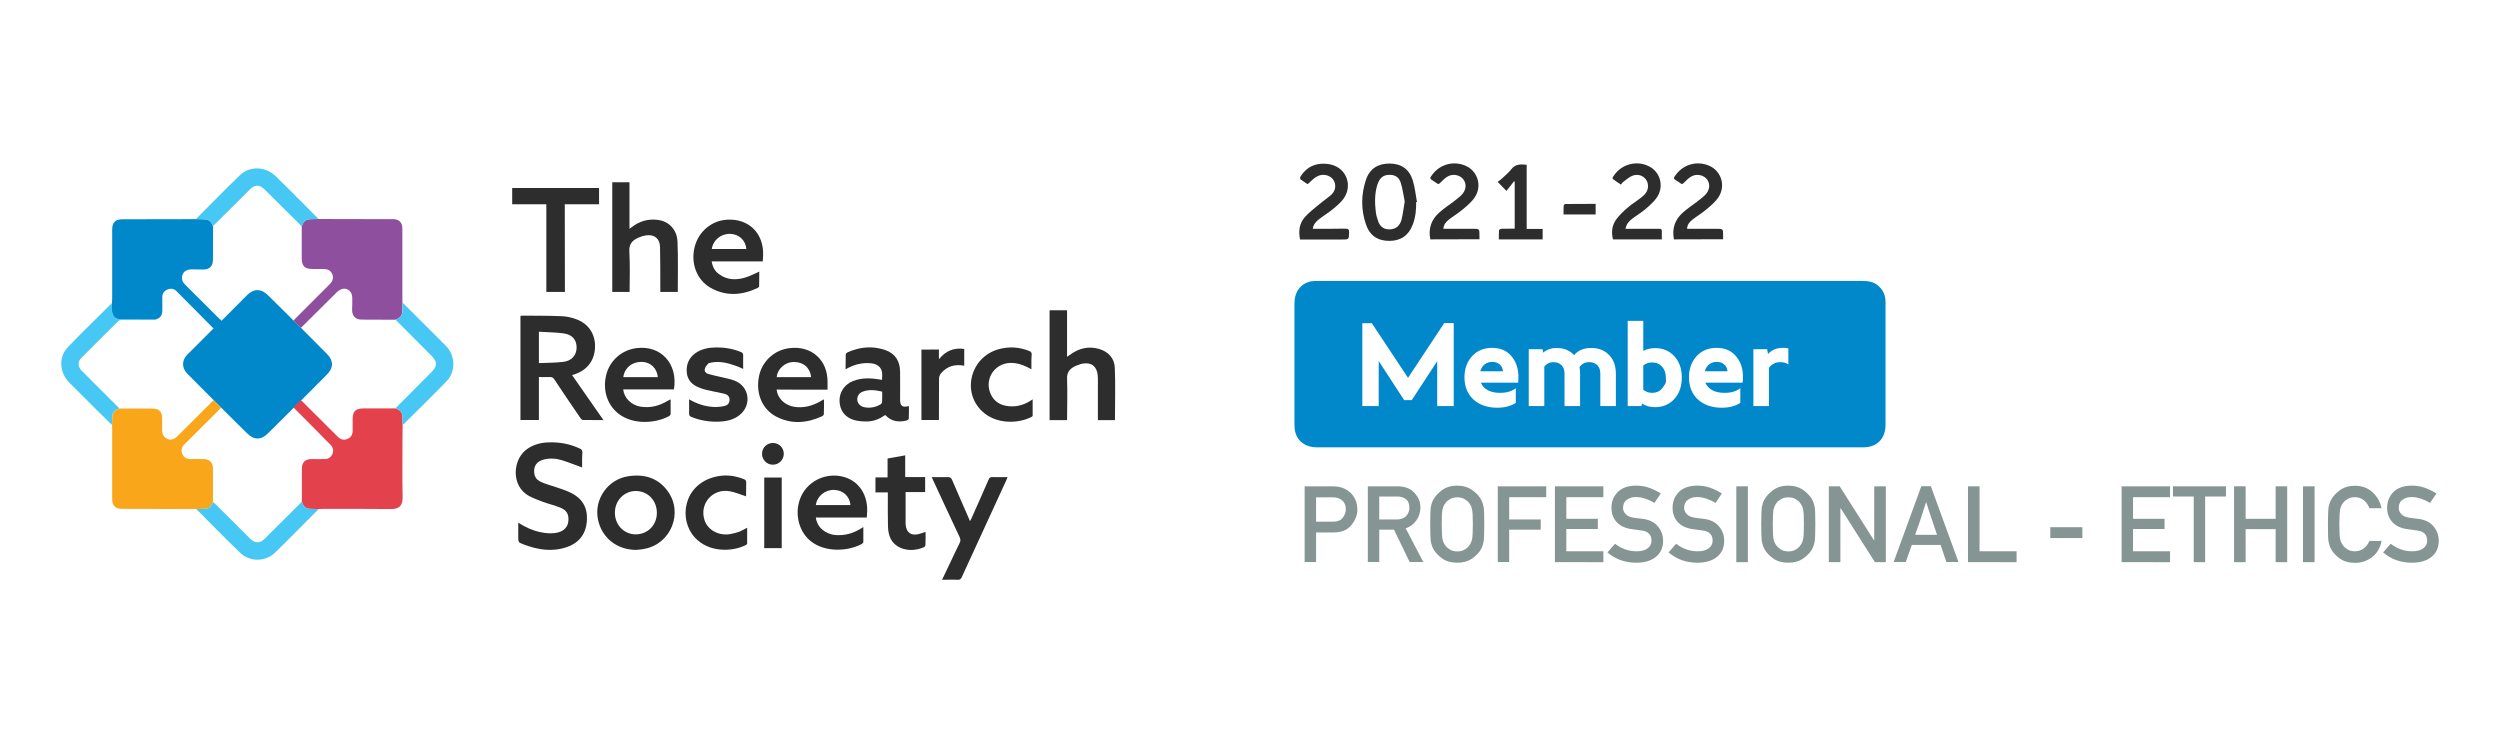 <?xml version="1.0" encoding="utf-8"?>
<!-- Generator: Adobe Illustrator 23.1.0, SVG Export Plug-In . SVG Version: 6.00 Build 0)  -->
<svg version="1.1" id="Layer_1" xmlns="http://www.w3.org/2000/svg" xmlns:xlink="http://www.w3.org/1999/xlink" x="0px" y="0px"
	 viewBox="0 0 1816.2 540" style="enable-background:new 0 0 1816.2 540;" xml:space="preserve">
<style type="text/css">
	.st0{fill:#0188CA;}
	.st1{fill:#8F4F9F;}
	.st2{fill:#F9A61B;}
	.st3{fill:#E3414C;}
	.st4{fill:#2C2D2C;}
	.st5{fill:#46C7F4;}
	.st6{fill:#859593;}
</style>
<path class="st0" d="M81.3,220.3c0.1-1,0.2-2,0.2-3c0-16.8,0-33.6,0-50.4c0-5.4,2.3-7.6,7.6-7.6c17.8,0,35.6,0,53.5-0.1
	c1.6,0,3.2,0.1,4.8,0.1c4.2,0,5.9,1.2,7.4,5.2c0,8.1,0,16.2-0.1,24.3c0,4.6-2.5,7-7.1,7c-2.8,0-5.6-0.1-8.3-0.1
	c-3.5,0-5.7,1.3-6.7,3.9c-1.1,2.9-0.1,5.2,2,7.3c8.1,8,16.2,16.1,24.3,24.2c0.6,0.6,1.3,1.2,2.1,1.9c6.2-6.3,12.3-12.4,18.3-18.4
	c5.1-5.1,10.4-5.1,15.5,0c6.2,6.1,12.4,12.3,18.6,18.4c1.8,1.8,3.6,3.6,5.4,5.3c6.3,6.3,12.5,12.6,18.8,18.9c4.8,4.8,4.8,10,0,14.8
	c-6.3,6.3-12.5,12.6-18.8,18.9c-1.8,1.8-3.6,3.5-5.4,5.3c-6.2,6.2-12.4,12.4-18.7,18.6c-5.1,5.1-10.2,5-15.3-0.1
	c-6.2-6.1-12.4-12.2-18.6-18.4c-1.8-1.8-3.7-3.7-5.5-5.5c-6.4-6.5-12.9-12.9-19.3-19.4c-4-4.1-4-9.5-0.1-13.6
	c1.6-1.7,3.3-3.3,4.9-4.9c4.8-4.8,9.6-9.6,14.3-14.3c-9-9.1-17.9-18.1-26.9-27.1c-1.9-1.9-4.2-2.2-6.7-1.1c-2.3,1-3.6,2.9-3.6,5.4
	c0,3.3,0.1,6.6,0,10c0,3.5-1.7,5.5-5.2,6.4c-8.3,0-16.6-0.1-24.9-0.1c-4,0-6.4-2.3-6.5-6.4C81.3,223.8,81.3,222,81.3,220.3z"/>
<path class="st1" d="M218.6,238.2c-1.8-1.8-3.6-3.6-5.4-5.3c0.5-0.6,1-1.1,1.6-1.7c8.2-8.2,16.5-16.5,24.7-24.7
	c2.1-2.1,3-4.5,1.9-7.3c-1.2-2.9-3.6-3.8-6.5-3.8c-2.7,0-5.4,0-8.1,0c-5.4,0-7.6-2.2-7.6-7.6c0-7.8,0-15.6,0-23.4
	c1.4-4,3.2-5.2,7.4-5.2c1.6,0,3.2-0.1,4.8-0.1c15.5,0,31,0.1,46.5,0.1c2.5,0,5.1,0,7.6,0c4.5,0,6.8,2.4,6.8,6.9c0,17,0,33.9,0,50.9
	c0,1,0.1,2,0.1,3c0,1.5-0.1,3.1-0.1,4.6c0,4.6-1,6-5.1,7.7c-8.1,0-16.2,0-24.3-0.1c-4.8,0-7.2-2.7-7.1-7.4c0.1-2.9,0.2-5.9,0.1-8.8
	c-0.1-3.9-3.1-6.8-6.7-6.2c-1.6,0.3-3.3,1.3-4.5,2.5C236,220.9,227.3,229.5,218.6,238.2z"/>
<path class="st2" d="M155.2,290.7c1.8,1.8,3.7,3.7,5.5,5.5c-9,8.9-18,17.9-26.9,26.8c-1.9,1.9-2.4,4.1-1.4,6.6c1,2.6,3,3.9,5.7,3.9
	c3.1,0,6.2,0,9.3,0c4.9,0,7.3,2.3,7.3,7.2c0,8,0,15.9,0,23.9c-1.5,4-3.1,5.1-7.3,5.1c-1.6,0-3.2,0-4.8,0.1
	c-11.4,0-22.7-0.1-34.1-0.1c-6.6,0-13.1,0-19.7,0c-5,0-7.3-2.3-7.3-7.4c0-16.9,0-33.8,0-50.7c0-0.9-0.1-1.9-0.1-2.8
	c0-1.6,0.1-3.2,0.1-4.8c0-4.1,1.3-6,5.3-7.2c7.7,0,15.4,0,23.2,0c5.8,0,7.8,2,7.8,7.7c0,2.8,0,5.6,0,8.3c0,2.2,0.7,4.1,2.6,5.4
	c2.7,1.9,5.7,1.5,8.3-1.1C137.5,308.4,146.3,299.5,155.2,290.7z"/>
<path class="st3" d="M213.2,296c1.8-1.8,3.6-3.5,5.4-5.3c0.6,0.5,1.1,1,1.7,1.6c8.4,8.3,16.7,16.7,25.1,25c2,2,4.3,2.7,7,1.6
	c2.6-1.1,3.8-3.2,3.8-6.1c0-2.7,0-5.4,0-8.1c0-6,2-8,8.1-8c7.6,0,15.3,0,22.9,0c3.9,1.2,5.2,3,5.2,7.1c0,1.7,0.1,3.4,0.1,5.1
	c0,3.1-0.1,6.2-0.1,9.3c0,14.4-0.2,28.7,0.1,43c0.1,6.3-2.7,8.7-8.5,8.6c-16.6-0.2-33.2-0.1-49.7-0.1c-0.9,0-1.9,0.1-2.8,0.1
	c-1.7,0-3.4-0.1-5.1-0.1c-4.1,0-5.8-1.3-7.1-5.2c0-8,0-15.9,0-23.9c0-4.8,2.4-7.1,7.1-7.1c3.2,0,6.5,0.1,9.7,0
	c2.6-0.1,4.4-1.4,5.4-3.7c0.9-2.2,0.6-4.4-1-6.3c-0.9-1-1.8-1.9-2.8-2.8C229.6,312.4,221.4,304.2,213.2,296z"/>
<path class="st4" d="M391.5,305.1c-4.6,0-8.9,0-13.4,0c0-25.2,0-50.4,0-75.6c0.4-0.1,0.7-0.2,1.1-0.2c9.6,0.1,19.2,0,28.7,0.4
	c3.5,0.1,7.1,0.9,10.4,2.1c9,3.1,14.1,10.6,14,19.9c-0.1,9.7-5.3,16.9-14.5,20.1c-0.6,0.2-1.3,0.4-2.2,0.7
	c7.6,10.8,15,21.6,22.8,32.7c-5.2,0-10.1,0-15-0.1c-0.6,0-1.4-0.9-1.8-1.5c-6.4-9.3-12.7-18.6-18.9-28c-0.8-1.3-1.7-1.7-3.2-1.7
	c-2.6,0.1-5.2,0-8,0C391.5,284.4,391.5,294.7,391.5,305.1z M391.5,263.8c6-0.3,11.8-0.2,17.6-0.9c6.2-0.7,9.6-4.7,9.8-10.1
	c0.1-5.8-3-9.7-9.4-10.6c-5.9-0.8-11.9-0.8-18-1.2C391.5,248.8,391.5,256.1,391.5,263.8z"/>
<path class="st4" d="M422.9,339.6c-5-1.8-9.9-3.8-14.8-5.3c-4.3-1.3-8.8-1.6-13.3-0.4c-4,1.1-6.3,3.6-6.7,7.1
	c-0.4,4.4,1,7.4,5.1,9.2c3.4,1.5,7.1,2.5,10.7,3.7c3.5,1.2,7,2.3,10.4,3.9c8.3,3.9,12.5,10.4,12.1,19.7c-0.4,9.9-5.3,16.7-14.5,19.9
	c-10.8,3.8-21.4,2-31.8-2c-3.6-1.4-3.6-1.5-3.6-5.5c0-3.3,0-6.6,0-10.2c5.2,3.4,10.4,5.7,16.1,6.9c4.3,0.9,8.5,1.3,12.8,0.2
	c4.4-1.1,7.1-4.1,7.5-8.1c0.5-4.9-1.1-8-5.8-9.9c-4.2-1.7-8.6-2.7-12.9-4.3c-3.3-1.2-6.6-2.5-9.7-4.1c-13.7-7.2-12.2-27.4-1-34.6
	c4.4-2.8,9.2-4.2,14.4-4.4c8.1-0.4,16,1,23.4,4.5c1.3,0.6,1.8,1.4,1.8,2.8C422.8,332.4,422.9,336.1,422.9,339.6z"/>
<path class="st4" d="M775.2,305.2c-4.4,0-8.5,0-12.7,0c0-26.5,0-53.1,0-79.8c4.1,0,8.3,0,12.7,0c0,11.2,0,22.3,0,33.8
	c0.8-0.6,1.3-0.9,1.9-1.3c6.4-4.8,13.5-6.7,21.4-4.4c6.7,2,11.1,6.7,11.4,13.7c0.5,12.6,0.1,25.3,0.1,38c-3.9,0-8,0-12.4,0
	c0-0.7,0-1.4,0-2.1c0-8.8,0-17.6,0-26.4c0-1.5,0-3.1-0.2-4.6c-0.8-6.3-4.9-9.1-11.1-7.9c-1.6,0.3-3.2,1-4.8,1.6
	c-4.2,1.9-6.6,4.5-6.3,9.8C775.6,285.3,775.2,295.1,775.2,305.2z"/>
<path class="st4" d="M492.4,212.1c-4.2,0-8.3,0-12.7,0c0-0.9,0-1.7,0-2.5c0-10,0-20.1-0.2-30.1c-0.1-6.4-4.5-9.6-10.8-8.4
	c-1.7,0.3-3.4,0.9-5,1.6c-4.3,1.9-6.8,4.5-6.5,10c0.6,9.7,0.2,19.4,0.2,29.4c-4.2,0-8.4,0-12.6,0c0-26.5,0-53,0-79.7
	c4.1,0,8.3,0,12.5,0c0,11.2,0,22.3,0,33.8c0.8-0.6,1.4-0.9,1.8-1.3c5.5-4.2,11.6-6,18.4-5.2c8.4,0.9,14.4,7.1,14.7,16.1
	C492.7,187.8,492.4,199.9,492.4,212.1z"/>
<path class="st4" d="M629.7,376c-6.4,0-12.5,0-18.7,0c-6.1,0-12.2,0-18.3,0c0.8,6.9,6.8,12.1,14.3,12.7c6.5,0.5,12.4-1.1,17.9-4.4
	c0.7-0.4,1.3-0.8,2.3-1.4c0,3.8,0,7.3,0,10.8c0,0.5-0.5,1.1-1,1.4c-9.6,5.3-26.6,6.7-37.4-2.1c-9.8-8-12.3-23.5-5.5-34.9
	c6.6-11,20.8-15.6,32.7-10.6c8.9,3.8,14.2,12.7,14,23.5C630,372.6,629.8,374.1,629.7,376z M617.8,366.9c-0.5-6.5-5.5-10.9-12-11
	c-6.6-0.1-12.3,4.7-13.1,11C601,366.9,609.3,366.9,617.8,366.9z"/>
<path class="st4" d="M554.1,189.9c-6.3,0-12.4,0-18.6,0c-6.1,0-12.2,0-18.5,0c0.7,4,2.3,7.1,5.4,9.3c6,4.4,12.7,4.4,19.4,2.3
	c3.3-1,6.3-2.7,9.8-4.2c0,3.5,0,7.1-0.1,10.8c0,0.4-0.7,0.9-1.3,1.2c-11.4,5.3-22.9,6.1-34.1-0.3c-10-5.7-14.5-17.9-11.4-29.8
	c2.9-11.1,12.3-19,23.6-19.6c15.7-0.9,26.6,9.9,26.1,25.8C554.4,186.9,554.2,188.3,554.1,189.9z M517.1,180.9c8.4,0,16.7,0,25.1,0
	c-0.5-6.3-5.3-10.8-11.7-11C523.8,169.7,518.1,174.3,517.1,180.9z"/>
<path class="st4" d="M461.9,399.5c-14-0.2-24.8-8.9-27.5-22.2c-2.9-14.6,7.1-29,21.9-31.3c11.5-1.8,21.6,1,28.7,10.7
	c11.6,15.7,2.5,38.4-16.7,42C466.2,399.2,464,399.3,461.9,399.5z M477.2,372.6c0-9-6.5-15.8-15.2-15.9c-8.6,0-15.3,6.9-15.3,15.8
	c0,8.8,6.6,15.7,15.1,15.7C470.5,388.2,477.2,381.5,477.2,372.6z"/>
<path class="st4" d="M640.8,275.9c0-1.8,0.2-3.5,0-5.3c-0.6-4-3.6-6.3-8.3-6.7c-6.4-0.6-12.4,1-18.2,4.4c0-3.8,0-7.4,0.1-10.9
	c0-0.5,0.7-1.1,1.3-1.4c9-4.1,18.3-4.9,27.7-1.6c6.9,2.5,10.4,7.9,10.5,15.6c0.1,6.7,0,13.4,0,20.2c0,4.8,1.6,6,6.4,4.8
	c0,3.1,0.1,6.1-0.1,9.2c0,0.5-1,1.1-1.6,1.3c-5.7,1.4-11,0.8-15.5-4c-4,2.8-8.4,4.7-13.4,4.7c-3,0-6.2-0.2-9.1-1
	c-6.7-1.9-10.5-7-10.7-13.8c-0.2-6.3,3.5-12,9.6-14.5c6.5-2.6,13.1-2.3,19.8-1.2c0.3,0,0.6,0.1,0.9,0.2
	C640.4,276,640.5,275.9,640.8,275.9z M640.9,284.5c-4.7-1.1-9.3-1.7-13.8-0.1c-3,1-4.5,3.4-4.3,6.1c0.2,2.6,2.1,4.7,5,5.3
	c4.3,0.9,8.3,0.1,12-2.1c0.5-0.3,1-1,1-1.6C641,289.7,640.9,287.2,640.9,284.5z"/>
<path class="st4" d="M489.6,282.9c-12.2,0-24.5,0-36.8,0c0.5,6.3,6,11.6,12.9,12.6c7,1,13.3-0.7,19.2-4.2c0.6-0.4,1.2-0.7,1.8-1
	c0,0,0.1,0,0.5,0c0,3.5,0,7,0,10.5c0,0.5-0.6,1.2-1.1,1.5c-10.1,5.4-26.2,6.4-36.7-1.7c-8.4-6.5-11.9-17.7-8.8-29
	c2.8-10.1,11.4-17.4,21.8-18.7C480.1,250.6,492.7,264.3,489.6,282.9z M477.9,274c-0.6-6.4-5.2-10.9-11.4-11.1
	c-7.2-0.2-12.7,4.2-13.7,11.1C461.1,274,469.5,274,477.9,274z"/>
<path class="st4" d="M564.2,283c0.7,6.6,6.2,11.6,13.1,12.6c6.7,0.9,12.8-0.7,18.6-4c0.7-0.4,1.5-0.9,2.2-1.3c0,0,0.1,0,0.5,0
	c0,3.5,0.1,7-0.1,10.5c0,0.6-0.7,1.4-1.3,1.6c-10.9,5-22,6-33,0.4c-10.3-5.2-15.2-16.7-12.9-29c2.1-11.2,11.1-19.6,22.4-20.9
	c15.8-1.9,27.5,8.5,27.5,24.4c0,1.8,0,3.7,0,5.8c-6.5,0-12.6,0-18.8,0C576.5,283,570.4,283,564.2,283z M564.3,274c8.3,0,16.7,0,25,0
	c-0.8-6.9-5.7-11.1-12.6-11C569.6,263,564.4,269,564.3,274z"/>
<path class="st4" d="M410.4,212.1c-4.5,0-8.9,0-13.5,0c0-21.2,0-42.3,0-63.7c-8.3,0-16.4,0-24.8,0c0-4,0-7.8,0-11.8
	c21,0,42,0,63.1,0c0,3.9,0,7.7,0,11.8c-8.3,0-16.5,0-24.9,0C410.4,169.7,410.4,190.9,410.4,212.1z"/>
<path class="st4" d="M676.9,346.6c4.1,0,7.8,0.1,11.5,0c1.7-0.1,2.6,0.5,3.3,2.1c4.2,9.9,8.6,19.7,13,29.9c0.4-0.7,0.7-1.3,1-1.9
	c4.2-9.4,8.4-18.8,12.5-28.3c0.6-1.3,1.2-1.9,2.7-1.8c3.5,0.1,7.1,0,11,0c-0.3,0.9-0.5,1.6-0.8,2.2c-10.8,23.5-21.6,47-32.4,70.5
	c-0.6,1.3-1.3,2-2.9,1.9c-3.7-0.2-7.4,0-11.4,0c2.4-5,4.7-9.8,6.9-14.5c1.9-4,3.8-8.1,5.8-12.1c0.8-1.5,0.8-2.7,0.1-4.3
	c-6.5-13.7-12.8-27.5-19.2-41.2C677.7,348.5,677.4,347.7,676.9,346.6z"/>
<path class="st4" d="M500.6,290.1c5.6,3.2,11.2,5.1,17.2,5.5c2.7,0.2,5.5,0,8.2-0.6c2.8-0.5,4-2.3,4-4.6c0-2.6-1.7-3.9-4-4.4
	c-4.2-1-8.5-1.7-12.7-2.7c-1.9-0.4-3.7-1.1-5.5-1.8c-5.1-2-8.4-5.4-8.9-11.1c-0.4-5.6,1.5-10.3,6.1-13.7c4.4-3.2,9.6-4.2,14.9-4.3
	c6.3-0.1,12.4,0.9,18.3,3.3c1.2,0.5,1.8,1.1,1.7,2.6c-0.1,3.1,0,6.3,0,9.7c-2-0.9-3.9-1.8-5.8-2.4c-5.7-2-11.4-3.4-17.4-2.2
	c-0.8,0.2-1.9,0.3-2.3,0.8c-1,1.1-2.1,2.4-2.4,3.9c-0.4,1.8,0.9,3.1,2.6,3.6c2.7,0.8,5.5,1.3,8.3,2c3.6,0.9,7.3,1.5,10.7,2.8
	c10.8,4.1,12.8,17.7,3.7,25c-4.4,3.5-9.5,4.6-14.9,4.8c-6.9,0.3-13.7-0.8-20.1-3.4c-1.3-0.5-1.7-1.2-1.7-2.6
	C500.7,297.1,500.6,293.9,500.6,290.1z"/>
<path class="st5" d="M86.7,296.7c-3.9,1.3-5.2,3.1-5.3,7.2c0,1.6-0.1,3.2-0.1,4.8c-4.4-4.4-8.9-8.7-13.3-13.1
	c-5.9-5.9-11.8-11.7-17.7-17.7c-7.2-7.3-7.9-18.5-0.9-25.8c10.4-10.9,21.3-21.3,31.9-31.9c0,1.8,0.1,3.5,0.1,5.3
	c0.1,4.1,2.5,6.4,6.5,6.4c8.3,0,16.6,0.1,24.9,0.1c-0.8,0.1-1.7,0.3-2.5,0.3c-7.2,0-14.3,0-21.5,0.1c-1,0-2.3,0.3-2.9,0.9
	c-9,8.9-18,17.8-26.9,26.8c-2.6,2.6-2.4,6.3,0.1,9c1.2,1.3,2.5,2.5,3.8,3.8C70.8,280.8,78.7,288.8,86.7,296.7z"/>
<path class="st4" d="M657.9,357.5c0,7.9,0,15.4,0,22.9c0,0.4,0,0.8,0.1,1.2c0.6,5.3,3.8,7.6,9,6.5c1.8-0.4,3.5-1.1,5.4-1.7
	c0,3.3,0.1,6.4-0.1,9.6c0,0.6-0.7,1.4-1.2,1.6c-5.7,2.3-11.6,2.8-17.3,0.2c-6.5-3-8.5-8.8-8.7-15.4c-0.2-7.4-0.1-14.8-0.1-22.2
	c0-0.8,0-1.5,0-2.5c-3,0-5.9,0-9,0c0-3.7,0-7.2,0-10.9c3,0,5.8,0,8.8,0c0-4.6,0-9,0-13.7c4.3-0.8,8.4-1.5,12.8-2.3
	c0,5.3,0,10.4,0,15.8c5,0,9.7,0,14.5,0c0,3.7,0,7.2,0,10.9C667.5,357.5,662.8,357.5,657.9,357.5z"/>
<path class="st5" d="M231.4,159.1c-1.6,0-3.2,0.1-4.8,0.1c-4.2,0-5.9,1.3-7.4,5.2c-8.9-8.9-17.9-17.8-26.8-26.6
	c-3.9-3.8-7.1-3.9-11,0c-8.9,8.9-17.9,17.7-26.8,26.6c-1.4-3.9-3.2-5.1-7.4-5.2c-1.6,0-3.2,0-4.8-0.1c10.6-10.6,21.1-21.5,32-31.9
	c7.2-6.9,18.6-6.3,26,0.9c7.5,7.3,14.9,14.8,22.3,22.2C225.7,153.3,228.5,156.2,231.4,159.1z"/>
<path class="st5" d="M292.5,308.9c0-1.7-0.1-3.4-0.1-5.1c0-4.1-1.3-5.9-5.2-7.1c8.7-8.7,17.4-17.5,26.1-26.2
	c4.6-4.6,4.6-7.6,0.1-12.1c-8.7-8.7-17.4-17.4-26.1-26.2c4.2-1.7,5.1-3.1,5.1-7.7c0-1.5,0.1-3.1,0.1-4.6
	c10.4,10.4,20.9,20.8,31.3,31.2c7.1,7.2,7.5,18.8,0.5,26C313.8,287.9,303.1,298.3,292.5,308.9z"/>
<path class="st5" d="M219.3,364.5c1.3,3.9,3,5.1,7.1,5.2c1.7,0,3.4,0,5.1,0.1c-10.5,10.5-20.9,21.2-31.6,31.6
	c-7,6.8-18.3,7-25.3,0.3c-10.9-10.4-21.3-21.3-32-31.9c1.6,0,3.2-0.1,4.8-0.1c4.2,0,5.8-1.1,7.3-5.1c0.6,0.6,1.3,1.1,1.9,1.7
	c8.4,8.4,16.8,16.8,25.3,25.2c3.3,3.2,6.9,3.3,10.2,0.1c0.8-0.7,1.5-1.5,2.3-2.3C202.6,381.1,210.9,372.8,219.3,364.5z"/>
<path class="st4" d="M749.3,268.3c-4.3-2.5-8.5-4.2-13.2-4.6c-12.5-1.1-21.4,10.8-16.5,22.3c2.5,5.8,7.2,8.5,13.2,9.1
	c6.2,0.6,11.9-1.1,17.4-5c0,4.2,0,8,0,11.8c0,0.4-0.5,0.9-1,1.1c-10.3,5.1-26.1,5.1-35.9-4.4c-14.7-14.2-8.2-38.9,11.8-44.8
	c7.7-2.2,15.2-1.8,22.7,1.2c1.3,0.5,1.7,1.2,1.7,2.5C749.2,261.1,749.3,264.5,749.3,268.3z"/>
<path class="st4" d="M542,360.6c-4-1.3-7.8-3-11.8-3.7c-12.6-2.3-22.4,9.2-18.3,21.2c2.5,7.1,10.3,11.3,18.6,9.9
	c2.1-0.4,4.2-0.9,6.2-1.6c2-0.7,3.8-1.9,6.1-3c0,3.9,0,7.7,0,11.5c0,0.4-0.6,0.9-1,1.1c-10.6,5.2-27.2,5.2-37-5.5
	c-12-13-8.5-38.1,14.3-44c7.2-1.9,14.4-1.2,21.3,1.6c1.3,0.5,1.7,1.1,1.7,2.5C542,354.1,542,357.5,542,360.6z"/>
<path class="st4" d="M1028.8,146.8c0.1,5.5-0.4,10.9-2.4,16.2c-2.9,7.9-8.6,11.9-16.8,12c-8.5,0.1-14.4-3.7-17.2-11.8
	c-3.7-10.7-3.7-21.7-0.1-32.5c2.7-8.1,8.7-11.9,17.1-11.9c8.4,0,14.3,3.9,16.9,12.1c1.6,5.1,2.1,10.5,3.1,15.8
	C1029.3,146.7,1029,146.8,1028.8,146.8z M1020.5,146.4c-0.9-4.4-1.5-9.2-2.9-13.7c-1.4-4.4-4.8-6.1-9.5-5.6
	c-4.3,0.4-6.3,3.5-7.5,7.2c-2,6.5-1.9,13.1-1.1,19.7c0.3,2.6,1.1,5.1,2,7.5c1.6,3.8,4.6,5.4,8.7,5.1c4.3-0.3,6.8-3,7.9-6.7
	C1019.2,155.7,1019.6,151.3,1020.5,146.4z"/>
<path class="st4" d="M1039.1,173.9c-1.6-7.8,0.7-14.3,6.4-19.4c3.2-2.9,6.8-5.3,10.3-7.9c2-1.6,4.1-3.1,5.9-4.9
	c3.4-3.4,3.9-7.8,1.6-11.1c-2.2-3.2-7.1-4.6-11-2.7c-2.3,1.1-4.2,3.1-6,4.9c-0.9,0.9-1.4,1.2-2.4,0.4c-0.8-0.7-1.8-1.2-2.7-1.8
	c-2.7-1.8-2.7-1.8-0.7-4.5c5.7-7.7,15.7-10.3,24.4-6.4c8.5,3.8,11.9,14.3,6.7,22.5c-2.2,3.5-5.6,6.3-8.8,9
	c-3.2,2.8-6.9,4.9-10.2,7.5c-2.1,1.6-3.8,3.6-4,6.7c7.1,0,14.2,0,21.2,0c5,0,5,0,5,4.9c0,0.8,0,1.7,0,2.7
	C1062.8,173.9,1051,173.9,1039.1,173.9z"/>
<path class="st4" d="M1216.1,173.9c-1.6-7.8,0.7-14.3,6.4-19.4c3.2-2.9,6.8-5.3,10.3-7.9c2-1.6,4.1-3.1,5.9-4.9
	c3.4-3.4,3.9-7.8,1.6-11.1c-2.2-3.2-7.1-4.6-11-2.7c-2.3,1.1-4.2,3.1-6,4.9c-0.9,0.9-1.4,1.2-2.4,0.4c-0.8-0.7-1.8-1.2-2.7-1.8
	c-2.7-1.8-2.7-1.8-0.7-4.5c5.7-7.7,15.7-10.3,24.4-6.4c8.5,3.8,11.9,14.3,6.7,22.5c-2.2,3.5-5.6,6.3-8.8,9
	c-3.2,2.8-6.9,4.9-10.2,7.5c-2.1,1.6-3.8,3.6-4,6.7c7.1,0,14.2,0,21.2,0c5,0,5,0,5,4.9c0,0.8,0,1.7,0,2.7
	C1239.8,173.9,1228,173.9,1216.1,173.9z"/>
<path class="st4" d="M953.7,166.2c7.9,0,15.7,0.1,23.5-0.1c2.2,0,3,0.5,2.9,2.8c-0.2,5.1,0,5.1-5.1,5.1c-9.3,0-18.5,0-27.8,0
	c-0.8,0-1.7,0-2.7,0c-1.3-5.9-0.6-11.5,3.2-16c3.1-3.6,7-6.5,10.6-9.5c2.8-2.4,5.9-4.4,8.7-6.9c2.5-2.3,3.6-5.2,2.7-8.6
	c-1.4-5.3-8-7.7-13.3-4.6c-2.3,1.3-4.1,3.4-6.4,5.4c-1.5-1-3.5-2.2-5.2-3.5c-0.3-0.3-0.4-1.4-0.1-1.9c3.4-5.5,8.3-8.9,14.8-9.4
	c2.6-0.2,5.5,0,8,0.7c10.9,3,15.2,15.2,8.6,24.6c-2.1,2.9-5.1,5.4-7.9,7.7c-3,2.5-6.4,4.5-9.5,6.9
	C956.3,160.7,954.2,162.8,953.7,166.2z"/>
<path class="st4" d="M1177.6,134.1c-1.5-1-2.8-1.8-4-2.7c-2.7-1.8-2.7-1.8-0.7-4.5c5.7-7.7,15.9-10.4,24.6-6.3
	c8.4,3.9,11.6,14.2,6.5,22.4c-2.2,3.4-5.5,6.2-8.6,8.9c-3,2.6-6.4,4.5-9.5,6.9c-2.4,1.8-4.4,4-5,7.4c5.2,0,10.3,0,15.4,0
	c3,0,6,0.1,9,0c1.5-0.1,2.1,0.5,2,2c-0.1,1.8,0,3.7,0,5.7c-11.9,0-23.6,0-35.5,0c-1.3-5.1-0.8-10.1,2.3-14.4c2.3-3.2,5.3-6,8.3-8.6
	c3.3-2.8,7-5.1,10.4-7.8c2.2-1.7,4-3.9,4.4-6.8c0.7-6.1-4.7-10.7-10.8-8.8c-2.5,0.8-4.6,2.8-6.8,4.4
	C1178.7,132.4,1178.3,133.2,1177.6,134.1z"/>
<path class="st4" d="M682.1,253.9c0,2.3,0,4.4,0,7.1c4.9-6.1,10.9-8.6,18.4-7.5c0,4.1,0,8.2,0,12.2c-6.7-1.3-12.4,0.3-16.8,5.4
	c-0.9,1-1.5,2.6-1.5,3.9c-0.1,10-0.1,19.9-0.1,30.1c-4.2,0-8.4,0-12.7,0c0-17,0-34,0-51.1C673.6,253.9,677.7,253.9,682.1,253.9z"/>
<path class="st4" d="M1109.1,166.3c4,0,7.7,0,11.6,0c0,2.6,0,5.1,0,7.6c-10.5,0-20.9,0-31.8,0c0-2.2-0.1-4.4,0.1-6.6
	c0-0.4,1.1-1.1,1.8-1.1c3.2-0.1,6.3-0.1,9.6-0.1c0-11.4,0-22.7,0-34c-0.1-0.2-0.3-0.3-0.4-0.5c-1.8,2.3-3.7,4.6-5.6,7.1
	c-2.4-2.5-4.1-4.2-6.4-6.6c1-0.7,2.1-1.4,3-2.3c2.3-2.2,4.9-4.2,6.8-6.7c3-4,6.9-3.9,11.3-3.4
	C1109.1,135.2,1109.1,150.6,1109.1,166.3z"/>
<path class="st4" d="M555.2,398.2c0-17.2,0-34.2,0-51.3c4.2,0,8.4,0,12.7,0c0,17.1,0,34.2,0,51.3
	C563.6,398.2,559.5,398.2,555.2,398.2z"/>
<path class="st4" d="M561.7,321.8c4.4,0.1,7.8,3.6,7.7,8.1c-0.1,4.3-3.7,7.8-8.1,7.7c-4.4-0.1-7.8-3.7-7.7-8.1
	C553.7,325.1,557.2,321.8,561.7,321.8z"/>
<path class="st4" d="M1159.2,148.1c0,2.8,0,5.2,0,7.7c-7.8,0-15.4,0-23.3,0c0-2.3-0.1-4.4,0.1-6.5c0-0.4,0.8-1.1,1.3-1.1
	C1144.5,148.1,1151.7,148.1,1159.2,148.1z"/>
<path class="st1" d="M1210.4,276.4c-0.4,3-0.8,3.5-4.2,4.1c-2.7,0.5-5.3-0.5-5.9-2.4c-0.7-1.9-0.2-3.7,1.7-4.2
	c2.3-0.6,4.8-0.6,7.2-0.5C1209.6,273.5,1210,275.4,1210.4,276.4z"/>
<g>
	<path class="st0" d="M1084.1,262.9c-2.1,0-3.9,0.6-5.5,1.8c-1.6,1.2-2.6,2.9-3.2,5h16.5c-0.2-2.1-1-3.8-2.5-5
		C1088,263.5,1086.2,262.9,1084.1,262.9z"/>
	<path class="st0" d="M1200.2,263.3c-2.6,0-4.7,0.8-6.4,2.3v17.5c1.7,1.5,3.9,2.3,6.4,2.3c3,0,5.4-1,7.2-3.1c1.9-2.1,2.8-4.7,2.8-8
		c0-3.3-0.9-5.9-2.8-8C1205.6,264.3,1203.2,263.3,1200.2,263.3z"/>
	<path class="st0" d="M1247.2,262.9c-2.1,0-3.9,0.6-5.5,1.8c-1.6,1.2-2.6,2.9-3.2,5h16.5c-0.2-2.1-1-3.8-2.5-5
		C1251.2,263.5,1249.4,262.9,1247.2,262.9z"/>
	<path class="st0" d="M1363.8,207c-3.2-2.4-6.8-2.9-10.7-2.9c-86.3,0-172.6,0-258.9,0v0c-45.6,0-91.2,0-136.7,0
		c-1.7,0-3.4,0-5.1,0.3c-7.6,1.6-12,7.6-12,16.2c0,29.3,0,58.5,0,87.8c0,1.8,0.1,3.7,0.6,5.5c1.8,7,7.7,11.1,15.7,11.1
		c45.8,0,91.6,0,137.4,0c20.4,0,40.8,0,61.1,0c66.1,0,132.1,0,198.2,0c10.2,0,16.4-6.2,16.4-16.5c0-6.4,0-12.8,0-19.2
		c0-23.2,0-46.3,0-69.5C1369.9,214.6,1368,210.3,1363.8,207z M1056,295h-11.9v-32.6l-18.5,28.3h-5.5l-18.5-28.4V295h-11.9v-60.2h6.9
		l26.3,39.7l26.3-39.8h6.9V295z M1102.9,278h-27.1c1,2.4,2.7,4.2,5.1,5.5c2.4,1.3,5.4,1.9,8.9,1.9c4.7,0,8.5-1.1,11.4-3.4v10.7
		c-3.8,2.4-8.3,3.5-13.4,3.5c-7.3,0-13-2-17.4-6c-4.3-4-6.5-9.4-6.5-16.1c0-6.2,1.9-11.4,5.6-15.4c3.7-4,8.5-6,14.5-6
		c6.4,0,11.3,2.3,14.8,7C1102.3,264.3,1103.7,270.4,1102.9,278z M1173.8,295h-11.2v-23.6c0-2.6-0.7-4.6-2.2-6.1
		c-1.5-1.5-3.5-2.2-5.9-2.2c-3.1,0-5.4,1.2-7,3.6c0.3,1.6,0.4,3.2,0.4,4.8V295h-11.3v-23.6c0-2.6-0.7-4.6-2.2-6.1
		c-1.5-1.5-3.4-2.2-5.9-2.2c-2.7,0-4.9,1.1-6.6,3.2V295h-11.3v-41.3h10l0.5,2.5c2.6-2.3,5.9-3.4,9.8-3.4c5.3,0,9.5,1.8,12.7,5.2
		c2.8-3.5,7-5.2,12.5-5.2c5.3,0,9.6,1.7,12.9,5.1c3.3,3.4,4.9,7.9,4.9,13.7V295z M1216.4,289.8c-3.6,4-8.3,6-14.1,6
		c-3.7,0-6.8-0.9-9.4-2.6l-0.4,1.8h-10v-61.9h11.3v21.8c2.6-1.3,5.5-2,8.6-2c5.8,0,10.4,2,14,5.9c3.6,4,5.4,9.1,5.4,15.4
		C1221.8,280.7,1220,285.8,1216.4,289.8z M1266,278h-27.1c1,2.4,2.7,4.2,5.1,5.5c2.4,1.3,5.4,1.9,8.9,1.9c4.7,0,8.5-1.1,11.4-3.4
		v10.7c-3.8,2.4-8.3,3.5-13.4,3.5c-7.3,0-13-2-17.4-6c-4.3-4-6.5-9.4-6.5-16.1c0-6.2,1.9-11.4,5.6-15.4c3.7-4,8.5-6,14.5-6
		c6.4,0,11.3,2.3,14.8,7C1265.5,264.3,1266.8,270.4,1266,278z M1299.2,264.7c-1.6-1.1-3.5-1.6-6-1.6c-3.3,0-6,1.4-8.1,4.1V295h-11.3
		v-41.3h10l0.6,3.5c2.7-3,6.3-4.5,10.8-4.5c1.3,0,2.7,0.1,4,0.4V264.7z"/>
</g>
<g>
	<path class="st6" d="M947.8,408.4v-55.1h20c2.1,0,4.2,0.2,6.2,0.7c2,0.5,4,1.5,6.2,3.2c1.7,1.3,3.1,3.1,4.2,5.3
		c1.2,2.3,1.7,4.9,1.7,7.8c0,3.9-1.5,7.7-4.4,11.2c-2.9,3.6-7.2,5.3-12.9,5.3h-12.7v21.5H947.8z M956.1,361.2V379h12.4
		c3.1,0,5.4-0.9,6.9-2.8c1.5-1.9,2.3-3.9,2.3-6.1c0-3.3-1.2-5.8-3.6-7.3c-1.5-1-3.5-1.5-5.9-1.5H956.1z"/>
	<path class="st6" d="M993.7,408.4v-55.1h21.5c4.7,0,8.4,1.2,11.2,3.6c1.5,1.3,2.8,3,3.9,5c1.1,2,1.6,4.3,1.6,6.7
		c0,3.6-1,6.7-2.9,9.4c-1.9,2.7-4.5,4.7-7.8,5.8l12.8,24.5h-9.9l-11.4-23.5H1002v23.5H993.7z M1002,360.7v16.7h12.6
		c3.1,0,5.5-0.9,7-2.6c1.6-1.7,2.3-3.8,2.3-6.1c0-2.8-0.9-4.9-2.8-6.3c-1.6-1.1-3.6-1.7-6.1-1.7H1002z"/>
	<path class="st6" d="M1039,380.9c0-6.6,0.2-10.9,0.5-12.8c0.4-1.9,1-3.7,1.9-5.3c1.3-2.4,3.4-4.6,6.3-6.8c2.9-2.1,6.6-3.2,10.9-3.2
		c4.3,0,7.9,1.1,10.9,3.2c2.9,2.1,5.1,4.4,6.4,6.8c0.9,1.6,1.5,3.4,1.9,5.3c0.4,1.9,0.5,6.2,0.5,12.8c0,6.6-0.2,10.9-0.5,12.8
		c-0.4,1.9-1,3.7-1.9,5.3c-1.3,2.4-3.5,4.7-6.4,6.7c-2.9,2.1-6.6,3.1-10.9,3.1c-4.3,0-8-1-10.9-3.1c-2.9-2.1-5-4.3-6.3-6.7
		c-0.9-1.6-1.5-3.4-1.9-5.3C1039.2,391.8,1039,387.5,1039,380.9z M1047.4,380.9c0,5.7,0.2,9.3,0.6,11c0.4,1.7,1.1,3.2,2.2,4.6
		c0.8,1.1,2,2.1,3.4,2.9c1.4,0.8,3.1,1.2,5.1,1.2s3.7-0.4,5.1-1.2c1.4-0.8,2.6-1.7,3.4-2.9c1.1-1.4,1.8-2.9,2.2-4.6
		c0.4-1.7,0.6-5.4,0.6-11c0-5.6-0.2-9.3-0.6-11c-0.4-1.7-1.1-3.2-2.2-4.6c-0.8-1.1-2-2-3.4-2.8c-1.4-0.8-3.1-1.2-5.1-1.2
		s-3.7,0.4-5.1,1.2c-1.4,0.8-2.6,1.7-3.4,2.8c-1.1,1.4-1.8,3-2.2,4.6C1047.6,371.6,1047.4,375.2,1047.4,380.9z"/>
	<path class="st6" d="M1088.1,408.4v-55.1h35.2v7.9h-26.9v16.2h22.9v7.4h-22.9v23.5H1088.1z"/>
	<path class="st6" d="M1129.6,408.4v-55.1h35.2v7.9h-26.9v15.7h22.9v7.4h-22.9v16.2h26.9v7.9H1129.6z"/>
	<path class="st6" d="M1167.8,401.3l5.5-6.3c2.1,1.7,4.4,3,7.1,4c2.7,1,5.5,1.5,8.5,1.5c3.4,0,6.1-0.7,8-2.1
		c1.9-1.4,2.9-3.3,2.9-5.6c0-4.3-2.4-6.8-7.2-7.4c-1.3-0.2-2.4-0.3-3.5-0.5c-1.1-0.2-2.3-0.3-3.8-0.5c-4.8-0.7-8.4-2.4-10.9-5.2
		s-3.7-6.3-3.7-10.3c0-4.7,1.6-8.5,4.7-11.6c3.1-3,7.6-4.5,13.2-4.5c3.4,0,6.6,0.5,9.6,1.6c3,1.1,5.8,2.5,8.3,4.1l-4.6,6.9
		c-2-1.3-4.2-2.3-6.5-3.1c-2.3-0.8-4.7-1.2-7.1-1.2c-2.6,0-4.7,0.7-6.5,2c-1.8,1.3-2.7,3.3-2.7,5.9c0,1.6,0.6,3,1.8,4.4
		c1.2,1.4,3.2,2.3,6,2.7c0.7,0.1,1.6,0.3,2.6,0.4c1,0.1,2.2,0.3,3.6,0.4c5.1,0.6,8.9,2.5,11.4,5.6c2.5,3.1,3.7,6.5,3.7,10.3
		c0,5.1-1.8,9-5.3,11.8c-3.5,2.8-8.2,4.2-14.1,4.2C1180.6,408.8,1173.5,406.3,1167.8,401.3z"/>
	<path class="st6" d="M1212.2,401.3l5.5-6.3c2.1,1.7,4.4,3,7.1,4c2.7,1,5.5,1.5,8.5,1.5c3.4,0,6.1-0.7,8-2.1
		c1.9-1.4,2.9-3.3,2.9-5.6c0-4.3-2.4-6.8-7.2-7.4c-1.3-0.2-2.4-0.3-3.5-0.5c-1.1-0.2-2.3-0.3-3.8-0.5c-4.8-0.7-8.4-2.4-10.9-5.2
		s-3.7-6.3-3.7-10.3c0-4.7,1.6-8.5,4.7-11.6c3.1-3,7.6-4.5,13.2-4.5c3.4,0,6.6,0.5,9.6,1.6c3,1.1,5.8,2.5,8.3,4.1l-4.6,6.9
		c-2-1.3-4.2-2.3-6.5-3.1c-2.3-0.8-4.7-1.2-7.1-1.2c-2.6,0-4.7,0.7-6.5,2c-1.8,1.3-2.7,3.3-2.7,5.9c0,1.6,0.6,3,1.8,4.4
		c1.2,1.4,3.2,2.3,6,2.7c0.7,0.1,1.6,0.3,2.6,0.4c1,0.1,2.2,0.3,3.6,0.4c5.1,0.6,8.9,2.5,11.4,5.6c2.5,3.1,3.7,6.5,3.7,10.3
		c0,5.1-1.8,9-5.3,11.8c-3.5,2.8-8.2,4.2-14.1,4.2C1225,408.8,1218,406.3,1212.2,401.3z"/>
	<path class="st6" d="M1261.4,408.4v-55.1h8.4v55.1H1261.4z"/>
	<path class="st6" d="M1279.5,380.9c0-6.6,0.2-10.9,0.5-12.8c0.4-1.9,1-3.7,1.9-5.3c1.3-2.4,3.4-4.6,6.3-6.8
		c2.9-2.1,6.6-3.2,10.9-3.2c4.3,0,7.9,1.1,10.9,3.2c2.9,2.1,5.1,4.4,6.4,6.8c0.9,1.6,1.5,3.4,1.9,5.3c0.4,1.9,0.5,6.2,0.5,12.8
		c0,6.6-0.2,10.9-0.5,12.8c-0.4,1.9-1,3.7-1.9,5.3c-1.3,2.4-3.5,4.7-6.4,6.7c-2.9,2.1-6.6,3.1-10.9,3.1c-4.3,0-8-1-10.9-3.1
		c-2.9-2.1-5-4.3-6.3-6.7c-0.9-1.6-1.5-3.4-1.9-5.3C1279.7,391.8,1279.5,387.5,1279.5,380.9z M1287.9,380.9c0,5.7,0.2,9.3,0.6,11
		c0.4,1.7,1.1,3.2,2.2,4.6c0.8,1.1,2,2.1,3.4,2.9c1.4,0.8,3.1,1.2,5.1,1.2s3.7-0.4,5.1-1.2c1.4-0.8,2.6-1.7,3.4-2.9
		c1.1-1.4,1.8-2.9,2.2-4.6c0.4-1.7,0.6-5.4,0.6-11c0-5.6-0.2-9.3-0.6-11c-0.4-1.7-1.1-3.2-2.2-4.6c-0.8-1.1-2-2-3.4-2.8
		c-1.4-0.8-3.1-1.2-5.1-1.2s-3.7,0.4-5.1,1.2c-1.4,0.8-2.6,1.7-3.4,2.8c-1.1,1.4-1.8,3-2.2,4.6
		C1288.1,371.6,1287.9,375.2,1287.9,380.9z"/>
	<path class="st6" d="M1328.6,408.4v-55.1h7.9l24.9,39.2h0.2v-39.2h8.4v55.1h-7.9l-24.9-39.2h-0.2v39.2H1328.6z"/>
	<path class="st6" d="M1375.7,408.3l20.1-55.1h6.9l20.1,55.1h-8.8l-4.2-12.4h-20.9l-4.4,12.4H1375.7z M1391.3,388.5h15.9
		c-1.2-3.4-2.1-6.1-2.7-8c-0.7-1.9-1.2-3.6-1.7-5.1c-0.5-1.5-1-3-1.5-4.5c-0.5-1.5-1.2-3.6-2-6.2c-0.9,2.7-1.6,4.9-2.1,6.5
		s-1,3.2-1.5,4.7c-0.5,1.5-1.1,3.2-1.7,5.1C1393.3,382.8,1392.4,385.3,1391.3,388.5z"/>
	<path class="st6" d="M1429.7,408.4v-55.1h8.4v47.2h26.9v7.9H1429.7z"/>
	<path class="st6" d="M1489.5,390.9V383h23.3v7.9H1489.5z"/>
	<path class="st6" d="M1541.3,408.4v-55.1h35.2v7.9h-26.9v15.7h22.9v7.4h-22.9v16.2h26.9v7.9H1541.3z"/>
	<path class="st6" d="M1593.7,408.4v-47.7h-15.1v-7.4h38.5v7.4H1602v47.7H1593.7z"/>
	<path class="st6" d="M1653.2,408.4v-24h-21.8v24h-8.4v-55.1h8.4v23.6h21.8v-23.6h8.4v55.1H1653.2z"/>
	<path class="st6" d="M1673.1,408.4v-55.1h8.4v55.1H1673.1z"/>
	<path class="st6" d="M1721.4,393h8.8c-1.1,5.1-3.4,9.1-7,11.8c-3.6,2.7-7.7,4.1-12.4,4.1c-4.3,0-8-1-10.9-3.1
		c-2.9-2.1-5-4.3-6.3-6.7c-0.9-1.6-1.5-3.4-1.9-5.3c-0.4-1.9-0.5-6.2-0.5-12.8c0-6.6,0.2-10.9,0.5-12.8c0.4-1.9,1-3.7,1.9-5.3
		c1.3-2.4,3.4-4.6,6.3-6.8c2.9-2.1,6.6-3.2,10.9-3.2c5.2,0,9.5,1.6,12.9,4.8c3.4,3.2,5.5,7,6.4,11.5h-8.8c-0.7-2.1-1.9-4-3.8-5.6
		c-1.9-1.6-4.1-2.4-6.7-2.4c-2,0-3.7,0.4-5.1,1.2c-1.4,0.8-2.6,1.7-3.4,2.8c-1.1,1.4-1.8,3-2.2,4.6c-0.4,1.7-0.6,5.4-0.6,11
		c0,5.7,0.2,9.3,0.6,11c0.4,1.7,1.1,3.2,2.2,4.6c0.8,1.1,2,2.1,3.4,2.9c1.4,0.8,3.1,1.2,5.1,1.2C1715.5,400.5,1719,398,1721.4,393z"
		/>
	<path class="st6" d="M1731.3,401.3l5.5-6.3c2.1,1.7,4.4,3,7.1,4c2.7,1,5.5,1.5,8.5,1.5c3.4,0,6.1-0.7,8-2.1
		c1.9-1.4,2.9-3.3,2.9-5.6c0-4.3-2.4-6.8-7.2-7.4c-1.3-0.2-2.4-0.3-3.5-0.5c-1.1-0.2-2.3-0.3-3.8-0.5c-4.8-0.7-8.4-2.4-10.9-5.2
		s-3.7-6.3-3.7-10.3c0-4.7,1.6-8.5,4.7-11.6c3.1-3,7.6-4.5,13.2-4.5c3.4,0,6.6,0.5,9.6,1.6c3,1.1,5.8,2.5,8.3,4.1l-4.6,6.9
		c-2-1.3-4.2-2.3-6.5-3.1c-2.3-0.8-4.7-1.2-7.1-1.2c-2.6,0-4.7,0.7-6.5,2c-1.8,1.3-2.7,3.3-2.7,5.9c0,1.6,0.6,3,1.8,4.4
		c1.2,1.4,3.2,2.3,6,2.7c0.7,0.1,1.6,0.3,2.6,0.4c1,0.1,2.2,0.3,3.6,0.4c5.1,0.6,8.9,2.5,11.4,5.6c2.5,3.1,3.7,6.5,3.7,10.3
		c0,5.1-1.8,9-5.3,11.8c-3.5,2.8-8.2,4.2-14.1,4.2C1744.1,408.8,1737,406.3,1731.3,401.3z"/>
</g>
</svg>
